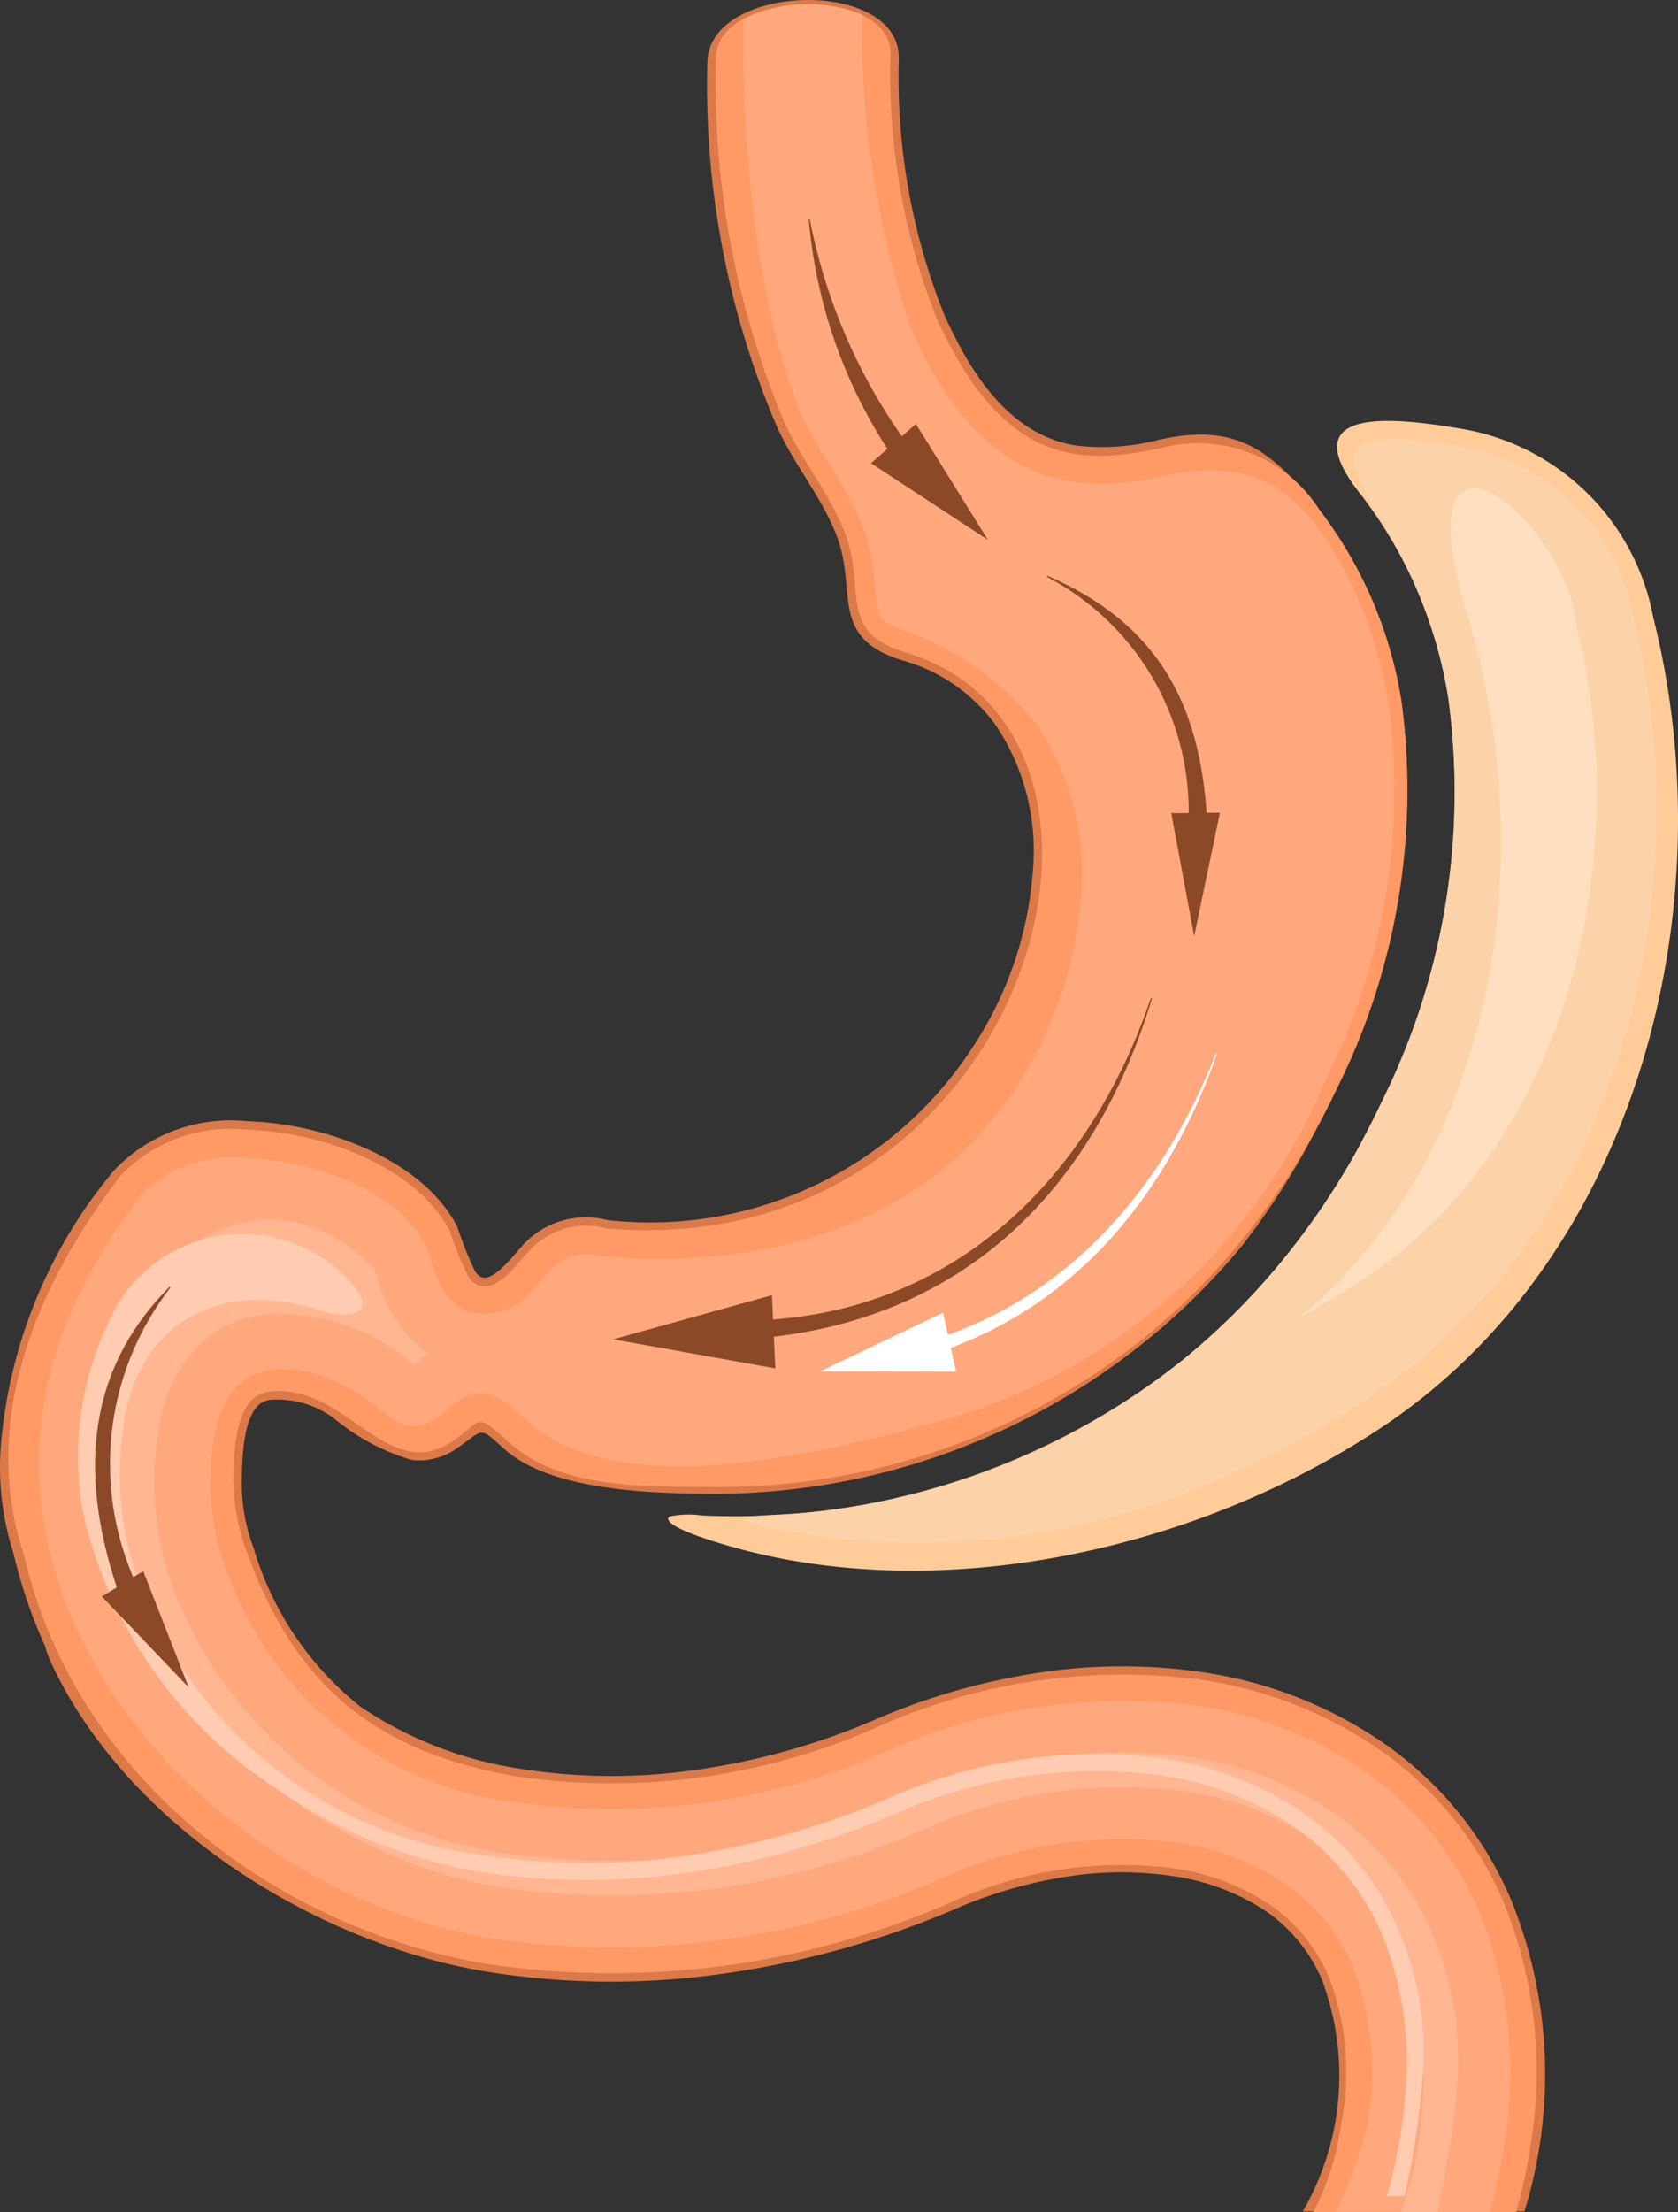 <svg xmlns="http://www.w3.org/2000/svg" width="46.939" height="61.833" viewBox="0 0 46.939 61.833"><rect x="0" y="0" width="46.939" height="61.833" fill="#333333" stroke="none"/><defs><style>.a{fill:#db7948;}.a,.b,.c,.d,.e,.f,.g,.h,.i,.j{fill-rule:evenodd;}.b{fill:#f96;}.c{fill:#ffa87d;}.d{fill:#fc9;}.e{fill:#fcd2a9;}.f{fill:#ffb691;}.g{fill:#ffccb2;}.h{fill:#ffdfbf;}.i{fill:#8c4927;}.j{fill:#fff;}</style></defs><g transform="translate(-25.187 -195.273)"><path class="a" d="M51.6,204.068c.723,1.6,1.8,3.354,3.676,3.657a6.306,6.306,0,0,0,2.341-.162c2.042-.45,3.019.188,4.294,1.74a11.7,11.7,0,0,1,2.473,5.543A18.636,18.636,0,0,1,62.6,225.669c-.174.366-.356.73-.55,1.088h0l-.006.011a20.539,20.539,0,0,1-2.107,3.318,18.82,18.82,0,0,1-2.653,2.634,19.211,19.211,0,0,1-12.271,4.305c-1.686-.01-4.452-.1-5.728-1.259-.691-.624-.56-.545-1.26-.052a1.835,1.835,0,0,1-1.315.368,6.062,6.062,0,0,1-2.183-1.167,2.66,2.66,0,0,0-1.769-.516.637.637,0,0,0-.234.073c-.545.3-.566,1.625-.572,2.147a5.062,5.062,0,0,0,.333,1.934,8.874,8.874,0,0,0,2.989,4.426,10.853,10.853,0,0,0,4.426,1.727,16.3,16.3,0,0,0,4.916.043,19.573,19.573,0,0,0,5.056-1.413,18.557,18.557,0,0,1,4.656-1.322,15.467,15.467,0,0,1,4.461-.007A11.976,11.976,0,0,1,63.9,244a10.172,10.172,0,0,1,3.551,4.361,12.958,12.958,0,0,1,.378,8.726h-6.2a7.585,7.585,0,0,0,.537-6.474,4.446,4.446,0,0,0-1.551-1.91,6.29,6.29,0,0,0-2.682-1,9.759,9.759,0,0,0-2.893.022,12.726,12.726,0,0,0-3.117.9,25.391,25.391,0,0,1-6.625,1.831,22,22,0,0,1-6.544-.079c-4.752-.8-10.064-4.087-12.165-8.693a2.42,2.42,0,0,1-.139-.394,14.089,14.089,0,0,1-.888-2.611,7.82,7.82,0,0,1-.348-3.035,13.739,13.739,0,0,1,3.169-7.664,4.5,4.5,0,0,1,3.728-1.367c2.066.056,4.87,1.016,5.869,2.95a10,10,0,0,0,.5,1.253.489.489,0,0,0,.167.154h.007l.023.007c.364.108.96-.734,1.193-.963a2.385,2.385,0,0,1,2.306-.639,10.757,10.757,0,0,0,10.3-4.956,10.263,10.263,0,0,0,1.6-4.764,6.308,6.308,0,0,0-1.056-4.143,4.843,4.843,0,0,0-2.569-1.775c-2.114-.635-1.256-1.956-1.868-3.512-.445-1.135-1.272-2.068-1.732-3.186A24.244,24.244,0,0,1,44.975,197c.069-2.225,5.416-2.352,5.354-.076a17.893,17.893,0,0,0,1.271,7.144Z"/><path class="b" d="M50.027,196.766a18.63,18.63,0,0,0,1.288,7.358c1.824,4.022,3.9,4.16,6.287,3.633a4.035,4.035,0,0,1,4.436,1.745c.218.282.428.588.634.915a11.974,11.974,0,0,1,1.645,4.393,18.636,18.636,0,0,1-1.791,10.824c-.174.366-.356.73-.55,1.088h0l-.006.011a20.168,20.168,0,0,1-2.181,3.253,18.736,18.736,0,0,1-2.651,2.634A19.071,19.071,0,0,1,44.92,236.8c-1.812-.009-4.137.042-5.55-1.237-.967-.875-.756-.632-1.553-.07-1.858,1.308-3.013-1.622-5.16-1.357-.7.088-.994.842-1.013,2.452a6.143,6.143,0,0,0,.431,2.166c1.315,3.564,3.525,5.465,7.517,6.14A18.367,18.367,0,0,0,49.685,243.5a16.747,16.747,0,0,1,9-1.315,11.749,11.749,0,0,1,5.021,1.957,9.949,9.949,0,0,1,3.476,4.269,12.584,12.584,0,0,1,.729,6.918h0a14.664,14.664,0,0,1-.3,1.44c-.024.1-.052.2-.079.3H61.855a6.7,6.7,0,0,0,.341-.756,8.338,8.338,0,0,0,.274-.851c.06-.24.119-.549.175-.92h0a7.422,7.422,0,0,0-.354-4.048,4.671,4.671,0,0,0-1.625-2,6.492,6.492,0,0,0-2.775-1.042,11.445,11.445,0,0,0-6.128.94,23.692,23.692,0,0,1-13.047,1.737c-6.053-1.025-11.531-5.366-12.918-11.4-1.29-3.8.4-7.675,2.7-10.637a4.23,4.23,0,0,1,3.535-1.275c2.259.06,4.793,1.132,5.665,2.822a9.362,9.362,0,0,0,.523,1.285.713.713,0,0,0,.253.226h.016l.02.009h.009l.02.007h0c.542.17,1.058-.654,1.431-1.017a2.145,2.145,0,0,1,2.114-.575c11.762,1,15.941-13.821,8.371-16.1-1.949-.585-1.079-1.75-1.716-3.373-.457-1.164-1.3-2.131-1.733-3.189a24.547,24.547,0,0,1-1.864-10.069C45.2,194.938,50.08,194.812,50.027,196.766Z" transform="translate(0.069 0.036)"/><path class="c" d="M38.009,231.912l-.036-.013H37.96a.538.538,0,0,1-.05-.022l-.026-.012-.019-.009a1.49,1.49,0,0,1-.54-.468.9.9,0,0,1-.112-.171,3.452,3.452,0,0,1-.308-.754,3.02,3.02,0,0,0-.165-.46c-.813-1.574-3.317-2.352-4.989-2.4a3.62,3.62,0,0,0-2.891.97,16.241,16.241,0,0,0-1.913,3.113c-3.735,8.082,3.649,16.379,11.633,17.73a22.986,22.986,0,0,0,12.639-1.69,12.221,12.221,0,0,1,6.521-.99,7.244,7.244,0,0,1,3.084,1.165A5.387,5.387,0,0,1,62.7,250.21a8.208,8.208,0,0,1,.4,4.442h0a11.948,11.948,0,0,1-.867,2.4l4.314.016c.091-.369.322-1.47.378-1.844h0a11.952,11.952,0,0,0-.677-6.524,9.222,9.222,0,0,0-3.226-3.96,11.034,11.034,0,0,0-4.712-1.834,16.062,16.062,0,0,0-8.6,1.263,19.108,19.108,0,0,1-10.5,1.433,9.787,9.787,0,0,1-7.989-6.4,6.9,6.9,0,0,1-.479-2.446c.013-1.22.161-3.032,1.7-3.223a3.134,3.134,0,0,1,1.515.194,5.142,5.142,0,0,1,.924.473c.938.592,1.3,1.286,2.22.641.346-.244.624-.588,1.072-.642.6-.072,1.058.407,1.461.772,2.488,2.252,8.014.924,10.983.126A16.408,16.408,0,0,0,61.9,225.5a18.092,18.092,0,0,0,1.792-10.657,12.193,12.193,0,0,0-1.17-3.558c-1.155-2.243-2.5-3.318-5.007-2.766a7.251,7.251,0,0,1-2.723.174c-2.266-.366-3.565-2.3-4.448-4.251l-.01-.02-.007-.023a26.577,26.577,0,0,1-1.359-8.754,4.088,4.088,0,0,0-3.314.125c-.076,3.318.362,7.993,1.6,11a10.134,10.134,0,0,0,.8,1.44,11,11,0,0,1,.938,1.76,5.577,5.577,0,0,1,.339,1.6,3.185,3.185,0,0,0,.134.845c.115.26.491.387.739.461a8.176,8.176,0,0,1,3.637,2.6,7.311,7.311,0,0,1,1.253,4.811,11.29,11.29,0,0,1-1.753,5.245c-2.472,3.914-6.994,5.215-11.573,4.827h-.053a1.414,1.414,0,0,0-1.446.359c-.157.152-.3.341-.45.5a1.721,1.721,0,0,1-1.763.7l-.02-.007Z" transform="translate(0.33 0.036)"/><path class="d" d="M60.3,203.667a6.565,6.565,0,0,1,5.454,5.3c2.052,8.137-.466,17.888-7.6,22.626-5.416,3.6-12.942,5.126-18.945,3.1-.956-.322-1.115-.53-.963-.612a2.6,2.6,0,0,1,.891-.026,20.144,20.144,0,0,0,13.435-4.331,19.506,19.506,0,0,0,2.761-2.742,20.9,20.9,0,0,0,2.262-3.37V223.6h0c.2-.368.389-.744.569-1.125A19.411,19.411,0,0,0,60.016,211.2a12.434,12.434,0,0,0-2.466-5.708C55.583,203,58.6,203.385,60.3,203.667Z" transform="translate(5.682 3.577)"/><path class="e" d="M40.536,234.283a20.929,20.929,0,0,0,9.97-.491,25.486,25.486,0,0,0,6.753-3.266c6.906-4.587,9.227-14.047,7.276-21.787a5.932,5.932,0,0,0-3.515-4.361,6.521,6.521,0,0,0-1.316-.364c-4.617-.79-2.782.835-1.532,3.315a13.118,13.118,0,0,1,1.2,3.712,19.411,19.411,0,0,1-1.852,11.281c-.18.381-.369.757-.569,1.125h0v.009a20.9,20.9,0,0,1-2.262,3.37,19.388,19.388,0,0,1-14.1,7.053C39.925,233.92,38.953,233.941,40.536,234.283Z" transform="translate(6.33 3.73)"/><path class="f" d="M29.27,229.418a8.845,8.845,0,0,1-.474-4.436c.257-1.68,1.163-3.11,2.978-3.335a5.693,5.693,0,0,1,4.186,1.407c.148-.112.279-.216.41-.309a3.775,3.775,0,0,1-1.443-2.151c-.022-.069-.042-.152-.069-.221-2.909-2.936-6.152-.581-6.962,1.64-3.294,7.129,3.5,14.464,10.449,15.638A21.541,21.541,0,0,0,50.17,236.06a13.646,13.646,0,0,1,7.31-1.092,8.673,8.673,0,0,1,3.7,1.413,6.843,6.843,0,0,1,2.375,2.927,11.185,11.185,0,0,1,.019,7.43H64.59c.526-2.689,1.039-5.024-.151-7.8a7.78,7.78,0,0,0-2.725-3.344,9.592,9.592,0,0,0-4.1-1.586,14.624,14.624,0,0,0-7.815,1.163A20.535,20.535,0,0,1,38.491,236.7a11.64,11.64,0,0,1-9.221-7.282Z" transform="translate(0.807 10.368)"/><path class="g" d="M34.044,220.336a4.077,4.077,0,0,0-6.5,1.459,8.707,8.707,0,0,0-.664,5.423,12.515,12.515,0,0,0,5.316,7.527,14.143,14.143,0,0,0,5.617,2.347,19.587,19.587,0,0,0,6.449-.037,22.9,22.9,0,0,0,5.239-1.538,13.89,13.89,0,0,1,7.442-1.108,8.908,8.908,0,0,1,3.8,1.453,7.1,7.1,0,0,1,2.459,3.031,9.627,9.627,0,0,1,.614,4.659,14.732,14.732,0,0,1-.494,2.625h.494a23.571,23.571,0,0,0,.522-3.564,8.643,8.643,0,0,0-.7-3.894A7.549,7.549,0,0,0,61,235.478a9.356,9.356,0,0,0-3.992-1.545,14.369,14.369,0,0,0-7.684,1.145,22.5,22.5,0,0,1-4.952,1.479,19.2,19.2,0,0,1-6.5.066,11.889,11.889,0,0,1-9.408-7.44,9.087,9.087,0,0,1-.486-4.557c.483-3.16,3.019-4,5.428-3.228C34.5,221.747,35.255,221.45,34.044,220.336Z" transform="translate(0.662 10.481)"/><path class="h" d="M50.474,227.964c.657-.364,1.29-.752,1.88-1.144,5.7-3.788,7.494-11.817,5.893-18.167-.276-3.072-5.021-6.767-3.051-.312,2.016,6.606.868,14.872-4.557,19.483C50.585,227.872,50.53,227.918,50.474,227.964Z" transform="translate(11.048 4.152)"/><path class="i" d="M43.761,205.918a15.8,15.8,0,0,1-2.8-6.375h-.029a13.971,13.971,0,0,0,2.417,6.738Z" transform="translate(6.88 1.865)"/><path class="i" d="M50.064,213.593c-.128-3.357-1.259-5.728-4.486-7.122l-.013.03a7.4,7.4,0,0,1,3.956,7.021Z" transform="translate(8.903 4.893)"/><path class="i" d="M39.549,224.234c6.257-.312,9.98-4.223,11.588-9.535l-.033-.009c-1.628,4.834-5.4,8.957-11.409,9.016Z" transform="translate(6.274 8.485)"/><path class="i" d="M47.989,211.093l.641,3.444.72-3.454Z" transform="translate(9.962 6.908)"/><path class="i" d="M42.144,204.618l3.267,2.139L43.4,203.521Z" transform="translate(7.408 3.603)"/><path class="i" d="M41.567,220.465,37.125,221.7l4.537.812Z" transform="translate(5.214 11.009)"/><path class="j" d="M43.283,224.206c4.009-1.243,6.654-4.39,8.076-8.428l-.033-.01c-1.436,3.706-4.154,6.922-8.126,8.062a1.8,1.8,0,0,1,.083.376Z" transform="translate(7.869 8.956)"/><path class="j" d="M44.59,220.806l-3.433,1.64,3.8.008Z" transform="translate(6.976 11.158)"/><path class="i" d="M28.387,228.251l1.272,3.249-2.429-2.541.418-.256c-1.01-3.047-.917-6,1.476-8.4l.022.024a8.036,8.036,0,0,0-1.038,8.093Z" transform="translate(0.807 10.938)"/></g></svg>
